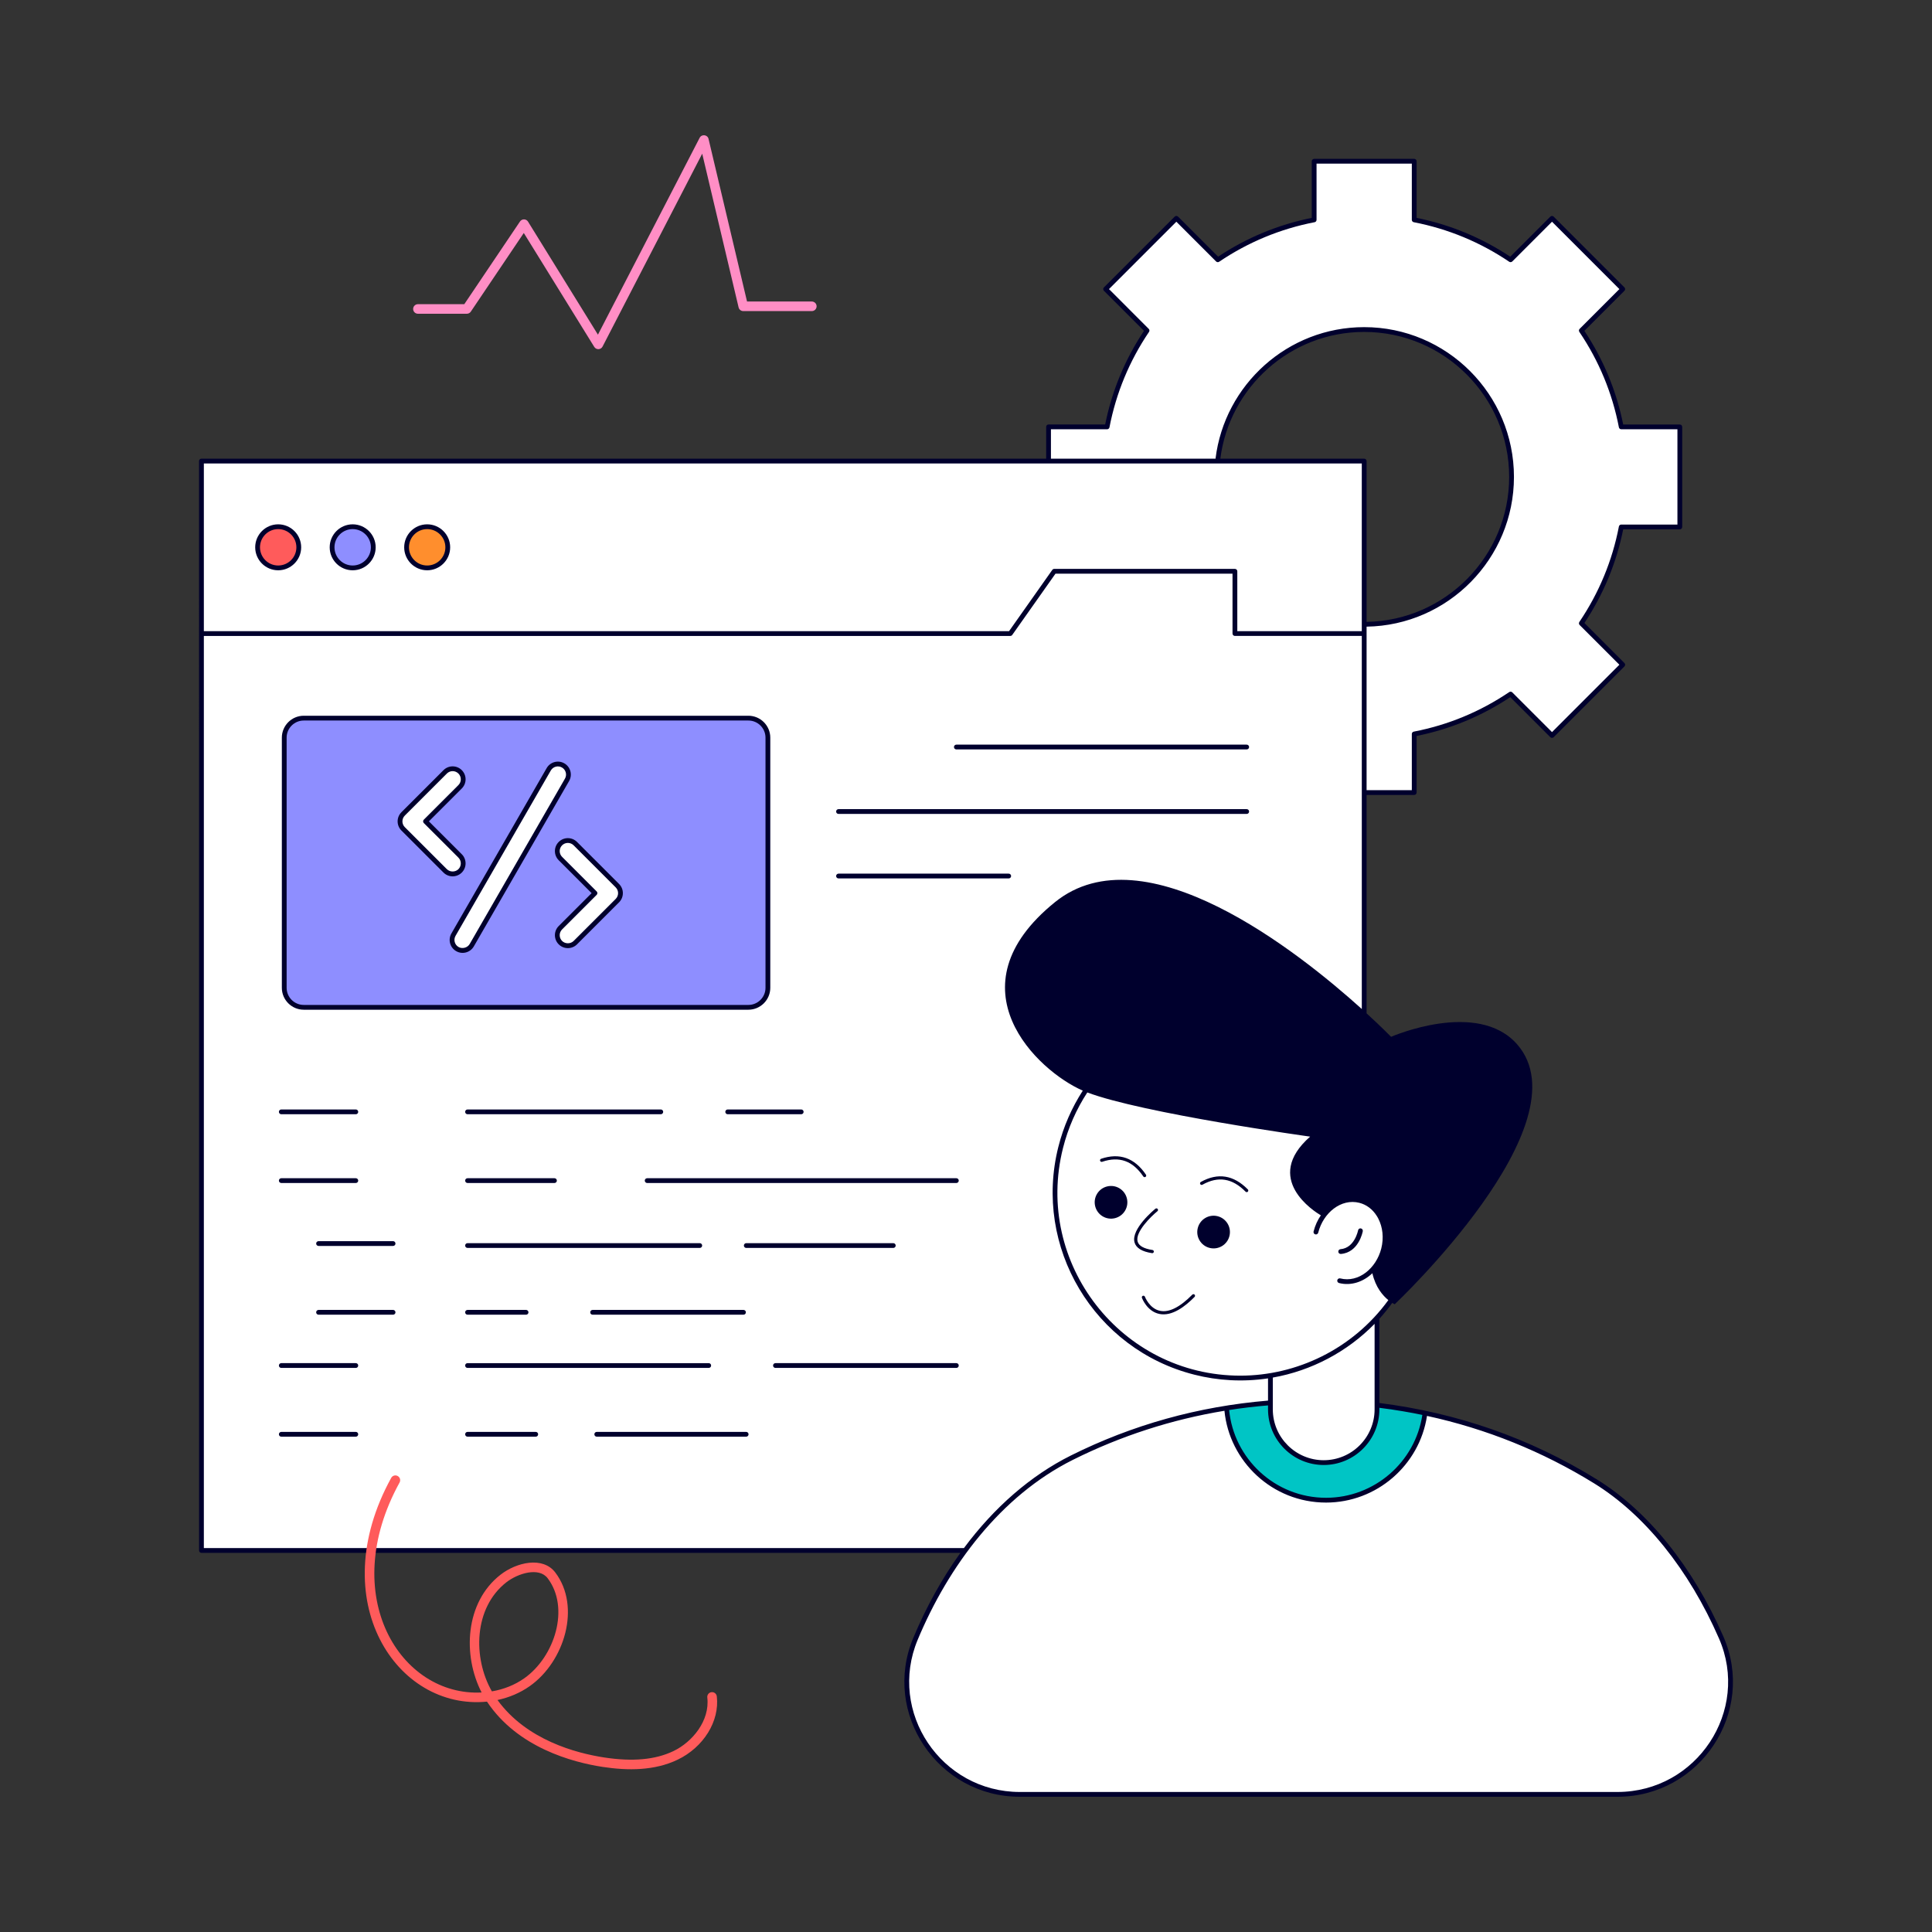 <?xml version="1.0" encoding="utf-8"?>
<!-- Generator: Adobe Illustrator 27.5.0, SVG Export Plug-In . SVG Version: 6.00 Build 0)  -->
<svg version="1.1" id="Layer_1" xmlns="http://www.w3.org/2000/svg" xmlns:xlink="http://www.w3.org/1999/xlink" x="0px" y="0px"
	 viewBox="0 0 5000 5000" style="enable-background:new 0 0 5000 5000;" xml:space="preserve">
<rect x="0" y="0" width="5000" height="5000" fill="#333333" stroke="none"/>
<g id="Algorithm">
	<g>
		<g>
			<g>
				<path style="fill:#FFFFFF;" d="M4347.378,1363.73v-258.984h-151.616c-17.594-90.912-53.305-175.329-103.338-249.309
					l107.274-107.274l-183.153-183.105l-107.227,107.226c-74.029-49.985-158.445-85.744-249.357-103.338V417.33h-258.937v151.614
					c-90.913,17.594-175.328,53.352-249.358,103.338l-107.226-107.226l-183.153,183.105l107.274,107.274
					c-50.033,73.98-85.743,158.397-103.338,249.309h-151.616v258.984h151.616c17.547,90.912,53.305,175.329,103.29,249.358
					l-107.227,107.228l183.153,183.105l107.226-107.226c74.03,50.032,158.445,85.79,249.358,103.338v151.615h258.937v-151.615
					c90.913-17.548,175.375-53.306,249.405-103.338l107.179,107.226l183.153-183.105l-107.226-107.228
					c49.985-74.029,85.743-158.446,103.29-249.358H4347.378z M3530.493,1615.649c-210.659,0-381.387-170.728-381.387-381.387
					c0-210.707,170.728-381.435,381.387-381.435c210.659,0,381.387,170.728,381.387,381.435
					C3911.88,1444.921,3741.152,1615.649,3530.493,1615.649z"/>
				<g>
					<rect x="521.339" y="1193.26" style="fill:#FFFFFF;" width="3009.154" height="2819.413"/>
					<polygon style="fill:#FFFFFF;" points="3530.497,1193.238 3530.497,1639.609 3195.942,1639.609 3195.942,1478.469 
						2728.368,1478.469 2614.656,1639.609 521.343,1639.609 521.343,1193.238 					"/>
					<g>
						<g>
							<path style="fill:#FF5B5B;" d="M773.253,1416.423c0,29.425-23.855,53.278-53.326,53.278
								c-29.423,0-53.278-23.854-53.278-53.278c0-29.422,23.855-53.278,53.278-53.278
								C749.398,1363.145,773.253,1387.001,773.253,1416.423z"/>
						</g>
						<g>
							<path style="fill:#8E8EFF;" d="M966.045,1416.423c0,29.425-23.855,53.278-53.326,53.278
								c-29.423,0-53.278-23.854-53.278-53.278c0-29.422,23.855-53.278,53.278-53.278
								C942.19,1363.145,966.045,1387.001,966.045,1416.423z"/>
						</g>
						<g>
							<path style="fill:#FF8E2D;" d="M1158.837,1416.423c0,29.425-23.855,53.278-53.326,53.278
								c-29.423,0-53.278-23.854-53.278-53.278c0-29.422,23.855-53.278,53.278-53.278
								C1134.982,1363.145,1158.837,1387.001,1158.837,1416.423z"/>
						</g>
					</g>
				</g>
				<g>
					<path style="fill:#FFFFFF;" d="M2639.284,4643.833h1546.559c209.15,0,352.248-214.357,268.552-406.031
						c-72.863-166.865-184.074-316.772-325.332-404.035c-410.953-253.844-926.072-275.403-1355.001-61.338
						c-180.65,90.115-320.917,268.347-404.787,468.791C2289.158,4432.692,2431.727,4643.833,2639.284,4643.833z"/>
					<g>
						<path style="fill:#00C5C5;" d="M3174.381,3643.883c9.537,130.759,118.917,238.553,257.559,238.553
							c129.475-0.077,239.713-98.11,256.014-225.499C3525.554,3622.462,3350.161,3615.752,3174.381,3643.883z"/>
					</g>
					<path style="fill:#FFFFFF;" d="M3563.661,3087.252v560.097c0,76.165-61.743,137.908-137.908,137.908h0
						c-76.165,0-137.908-61.743-137.908-137.908v-560.097H3563.661z"/>
					<path style="fill:#FFFFFF;" d="M3675.022,3204.091c-64.823,256.85-325.468,412.445-582.316,347.622
						c-256.848-64.823-412.443-325.467-347.619-582.317c64.823-256.85,325.501-412.577,582.349-347.754
						C3584.284,2686.464,3739.845,2947.242,3675.022,3204.091z"/>
					<path style="fill:#FFFFFF;" d="M3405.569,3188.565c14.476-57.356,65.472-93.917,113.813-81.717
						c48.34,12.2,75.775,68.555,61.299,125.912c-14.476,57.356-65.367,93.943-113.707,81.743"/>
				</g>
				<g>
					<path style="fill:#8E8EFF;" d="M1987.295,1909.051v647.372c0,27.905-22.621,50.526-50.526,50.526H786.138
						c-27.905,0-50.526-22.621-50.526-50.526v-647.372c0-27.905,22.621-50.526,50.526-50.526H1936.77
						C1964.674,1858.525,1987.295,1881.146,1987.295,1909.051z"/>
				</g>
				<g>
					<path style="fill:#FFFFFF;" d="M1183.624,2456.193c-13.083-7.533-17.574-24.235-10.041-37.309l246.532-427.945
						c7.533-13.082,24.235-17.556,37.309-10.041c13.083,7.533,17.574,24.235,10.041,37.309l-246.532,427.945
						C1213.389,2459.239,1196.713,2463.727,1183.624,2456.193z"/>
					<g>
						<path style="fill:#FFFFFF;" d="M1450.3,2439.571c-10.663-10.672-10.663-27.979,0.009-38.643l89.524-89.47l-89.524-89.523
							c-10.672-10.664-10.672-27.971,0-38.634c10.672-10.672,27.962-10.672,38.634,0l108.849,108.85
							c10.692,10.692,10.645,27.998,0,38.643l-108.849,108.787C1478.265,2450.241,1460.972,2450.243,1450.3,2439.571z"/>
						<path style="fill:#FFFFFF;" d="M1152.114,2253.801l-108.858-108.787c-10.649-10.648-10.687-27.956,0-38.643l108.858-108.85
							c10.672-10.672,27.962-10.672,38.634,0c10.672,10.672,10.672,27.971,0,38.634l-89.532,89.524l89.532,89.47
							c10.672,10.663,10.672,27.962,0.009,38.643C1180.088,2264.461,1162.795,2264.464,1152.114,2253.801z"/>
					</g>
				</g>
			</g>
			<g>
				<line style="fill:#FFFFFF;" x1="2475.056" y1="1933.317" x2="3226.459" y2="1933.317"/>
				<line style="fill:#FFFFFF;" x1="2170.072" y1="2100.242" x2="3226.459" y2="2100.242"/>
				<g>
					<line style="fill:#FFFFFF;" x1="2170.072" y1="2267.167" x2="2610.535" y2="2267.167"/>
					<g>
						<path style="fill:#00002D;" d="M719.923,1356.954c-32.786,0-59.461,26.675-59.461,59.469s26.675,59.469,59.461,59.469
							c32.818,0,59.517-26.675,59.517-59.469S752.741,1356.954,719.923,1356.954z M719.923,1463.51
							c-25.958,0-47.079-21.121-47.079-47.087s21.121-47.087,47.079-47.087c25.99,0,47.135,21.121,47.135,47.087
							S745.913,1463.51,719.923,1463.51z"/>
						<path style="fill:#00002D;" d="M912.72,1356.954c-32.794,0-59.469,26.675-59.469,59.469s26.675,59.469,59.469,59.469
							c32.818,0,59.517-26.675,59.517-59.469S945.538,1356.954,912.72,1356.954z M912.72,1463.51
							c-25.966,0-47.087-21.121-47.087-47.087s21.121-47.087,47.087-47.087c25.99,0,47.135,21.121,47.135,47.087
							S938.71,1463.51,912.72,1463.51z"/>
						<path style="fill:#00002D;" d="M1105.509,1356.954c-32.794,0-59.469,26.675-59.469,59.469s26.675,59.469,59.469,59.469
							c32.818,0,59.517-26.675,59.517-59.469S1138.327,1356.954,1105.509,1356.954z M1105.509,1463.51
							c-25.966,0-47.087-21.121-47.087-47.087s21.121-47.087,47.087-47.087c25.99,0,47.135,21.121,47.135,47.087
							S1131.499,1463.51,1105.509,1463.51z"/>
						<path style="fill:#00002D;" d="M4460.113,4235.357c-78.835-180.453-195.228-324.994-327.801-406.884
							c-174.111-107.532-361.883-172.059-562.49-197.539v-217.928c11.814-12.999,22.87-26.762,33.286-41.079
							c3.92,2.414,6.421,3.517,6.421,3.517s496.2-467.721,316.906-672.608c-102.775-117.467-326.318-19.563-326.318-19.563
							s-23.485-24.18-63.397-60.732v-565.236h123.245c3.386,0,6.191-2.723,6.191-6.191v-146.442
							c86.926-17.499,168.401-51.262,242.447-100.461l103.599,103.599c2.421,2.421,6.326,2.42,8.751,0l183.093-183.093
							c2.419-2.423,2.422-6.329,0-8.751l-103.6-103.682c49.199-74.046,82.962-155.523,100.379-242.362h146.524
							c3.468,0,6.191-2.807,6.191-6.191v-258.957c0-3.466-2.723-6.191-6.191-6.191h-146.524
							c-17.5-87.007-51.263-168.484-100.461-242.364l103.682-103.68c2.419-2.423,2.422-6.328,0-8.751l-183.093-183.095
							c-2.477-2.392-6.356-2.392-8.751,0l-103.682,103.599c-74.046-49.199-155.523-82.962-242.365-100.461V417.306
							c0-3.384-2.805-6.191-6.191-6.191H3401.01c-3.384,0-6.191,2.807-6.191,6.191V563.83
							c-86.842,17.499-168.399,51.263-242.365,100.461l-103.597-103.599c-2.477-2.392-6.356-2.475-8.833,0l-183.093,183.095
							c-2.417,2.413-2.429,6.321,0,8.751l103.682,103.68c-49.201,73.881-82.962,155.358-100.463,242.364h-146.524
							c-3.466,0-6.191,2.725-6.191,6.191v82.271H521.346c-3.418,0-6.191,2.773-6.191,6.191
							c0.002,155.728,0.027,2686.334,0.028,2819.405c0,3.466,2.725,6.191,6.191,6.191h1964.17
							c-47.052,65.295-88.164,139.178-122.008,219.992C2281.807,4434.475,2427.572,4650,2639.249,4650h1546.554
							C4400.368,4650,4545.167,4430.179,4460.113,4235.357z M3681.016,3661.808c-18.491,122.584-124.565,214.379-249.049,214.462
							c-133.144,0-239.074-102.191-250.948-227.092c28.327-4.728,71.998-9.789,100.626-11.969v10.153
							c0,79.411,64.635,144.047,144.13,144.047c79.411,0,144.047-64.636,144.047-144.047v-3.962
							C3608.971,3648.161,3653.561,3655.967,3681.016,3661.808z M3557.44,3647.362c0,72.643-59.021,131.665-131.665,131.665
							s-131.748-59.022-131.748-131.665c0-4.083,0-24.375,0-23.527v-58.691c100.296-17.749,192.585-66.783,263.413-139.013
							C3557.44,3481.878,3557.44,3597.989,3557.44,3647.362z M3209.993,3560.189c-307.607,0-534.291-290.634-458.89-589.316
							c13.088-51.827,34.448-100.145,62.861-143.618c144.15,54.395,576.645,114.313,576.645,114.313
							c-123.906,109.047,11.228,193.99,27.738,203.73c-8.338,12.135-14.859,26.252-18.822,41.77
							c-0.826,3.301,1.238,6.687,4.539,7.511c3.303,0.826,6.687-1.155,7.513-4.541c12.981-51.415,59.33-89.055,106.322-77.182
							c18.904,4.786,34.342,16.923,44.826,33.433c1.65,2.475,3.136,5.034,4.458,7.759c11.143,21.709,14.527,49.364,7.511,77.184
							c-13.015,50.933-58.528,89.286-106.241,77.265c-3.219-0.826-6.604,1.157-7.511,4.458c-0.826,3.301,1.237,6.687,4.541,7.511
							c30.99,7.943,62.778-2.993,86.18-25.343c8.348,36.752,27.387,58.199,41.363,69.564
							C3500.619,3491.744,3355.383,3560.189,3209.993,3560.189z M2719.817,1110.964h145.369c2.971,0,5.53-2.146,6.109-5.036
							c17.169-88.903,51.676-172.031,102.36-246.986c1.651-2.477,1.405-5.778-0.744-7.842l-102.856-102.938L3044.4,573.818
							l102.856,102.856c2.146,2.064,5.448,2.394,7.842,0.744c75.203-50.767,158.328-85.191,247.068-102.36
							c2.973-0.578,5.036-3.138,5.036-6.111v-145.45h246.573v145.45c0,2.973,2.064,5.532,5.036,6.111
							c88.74,17.169,171.867,51.593,247.068,102.36c2.394,1.651,5.698,1.32,7.844-0.744l102.856-102.856l174.342,174.344
							l-102.856,102.938c-2.146,2.064-2.394,5.365-0.744,7.842c50.686,74.955,85.191,158.082,102.362,246.986
							c0.579,2.89,3.136,5.036,6.109,5.036h145.367v246.574h-145.367c-2.973,0-5.53,2.064-6.109,5.034
							c-17.088,88.74-51.593,171.867-102.362,247.068c-1.651,2.477-1.32,5.697,0.744,7.842l102.856,102.856l-174.342,174.344
							l-102.856-102.856c-2.064-2.064-5.367-2.394-7.844-0.744c-75.118,50.769-158.328,85.274-247.068,102.362
							c-2.973,0.576-5.036,3.136-5.036,6.109v145.368H3536.72v-423.146c210.83-3.301,381.375-175.912,381.375-387.484
							c0-213.801-173.929-387.649-387.566-387.649c-197.694,0-361.381,148.82-384.755,340.401h-425.957V1110.964z
							 M3195.938,1472.281h-467.57c-2.015,0-3.902,0.975-5.054,2.62l-111.868,158.52H527.566v-433.964h2179.869h12.382
							c141.769,0,628.019,0,804.487,0v433.964h-322.174v-154.948C3202.129,1475.054,3199.356,1472.281,3195.938,1472.281z
							 M3530.495,1187.044h-372.256c23.289-184.731,181.366-328.019,372.29-328.019c206.868,0,375.184,168.318,375.184,375.267
							c0,204.804-164.932,371.801-368.993,375.102v-416.128C3536.72,1190.007,3534.053,1187.044,3530.495,1187.044z
							 M527.566,4006.449V1645.803h2087.088c2.015,0,3.902-0.975,5.054-2.62l111.868-158.52h458.171v154.948
							c0,3.418,2.773,6.191,6.191,6.191h328.4v399.119v12.382v553.99c-165.398-149.241-562.556-463.553-793.955-276.625
							c-274.197,221.515-45.396,436.959,71.882,487.881c-28.493,44.082-49.985,92.948-63.214,145.351
							c-65.545,259.698,92.454,524.268,352.153,589.812c60.289,15.294,125.029,19.362,190.441,9.494v57.537
							c-180.396,15.028-351.238,62.711-510.318,142.149c-104.012,51.924-198.282,134.059-276.704,239.557H527.566z
							 M4185.803,4637.618H2639.249c-203.196,0-342.552-206.792-264.239-394.006c79.74-190.81,214.533-372.153,401.847-465.657
							c123.658-61.747,255.656-104.426,392.027-126.879c12.675,130.539,123.326,237.576,263.082,237.576
							c130.345-0.083,241.538-96.086,261.103-224.287c153.374,33.27,298.992,92.043,432.72,174.675
							c130.428,80.568,245.17,223.047,322.93,401.269C4530.313,4426.981,4391.305,4637.618,4185.803,4637.618z"/>
						<path style="fill:#00002D;" d="M2981.996,3243.172c1.999,0,3.757-1.459,4.071-3.507c0.347-2.249-1.201-4.353-3.458-4.7
							c-22.515-3.442-35.478-10.818-38.509-21.935c-6.699-24.555,34.785-64.967,51.335-78.462c1.765-1.443,2.023-4.039,0.588-5.813
							c-1.443-1.773-4.047-2.015-5.804-0.588c-2.604,2.12-63.556,52.294-54.084,87.031c3.966,14.551,19.186,23.95,45.232,27.925
							C2981.577,3243.156,2981.787,3243.172,2981.996,3243.172z"/>
						<path style="fill:#00002D;" d="M3085.674,3350.55c-32.214,32.713-60.396,46.829-83.847,41.774
							c-27.078-5.772-38.687-36.075-38.8-36.373c-0.798-2.136-3.176-3.2-5.304-2.434c-2.136,0.798-3.225,3.168-2.435,5.304
							c0.524,1.419,13.221,34.793,44.749,41.565c33.296,7.146,67.521-19.681,91.521-44.048c1.596-1.62,1.58-4.232-0.049-5.836
							C3089.898,3348.914,3087.27,3348.914,3085.674,3350.55z"/>
						<path style="fill:#00002D;" d="M2852.312,3006.739c44.225-15.042,79.099-2.612,106.556,37.953
							c1.291,1.904,3.871,2.373,5.732,1.104c1.886-1.274,2.386-3.845,1.104-5.732c-29.416-43.451-68.433-57.317-116.052-41.146
							c-2.152,0.734-3.313,3.08-2.58,5.24C2847.806,3006.32,2850.152,3007.424,2852.312,3006.739z"/>
						<path style="fill:#00002D;" d="M3107.811,3058.848c-1.991,1.113-2.701,3.627-1.588,5.619c1.121,1.999,3.644,2.693,5.619,1.588
							c40.775-22.838,77.301-16.953,111.675,17.953c1.596,1.628,4.225,1.644,5.836,0.048c1.628-1.604,1.645-4.216,0.048-5.836
							C3192.569,3040.815,3151.673,3034.301,3107.811,3058.848z"/>
						<path style="fill:#00002D;" d="M3151.169,3147.55c-22.677-5.724-45.64,7.987-51.363,30.664
							c-5.724,22.675,7.985,45.64,30.661,51.364c22.596,5.701,45.559-8.007,51.283-30.684
							C3187.474,3176.218,3173.765,3153.253,3151.169,3147.55z"/>
						<path style="fill:#00002D;" d="M2864.938,3070.553c-22.596,5.703-36.302,28.667-30.579,51.343
							c5.721,22.677,28.685,36.385,51.281,30.682c22.679-5.724,36.385-28.687,30.664-51.363
							C2910.58,3078.54,2887.617,3064.83,2864.938,3070.553z"/>
						<path style="fill:#00002D;" d="M3470.179,3245.22c46.023-3.724,56.293-56.647,56.704-58.897
							c0.621-3.362-1.604-6.586-4.966-7.207c-3.394-0.653-6.594,1.604-7.207,4.966c-0.089,0.459-8.859,45.829-45.531,48.788
							c-3.41,0.282-5.949,3.265-5.675,6.675C3463.763,3242.693,3466.384,3245.401,3470.179,3245.22z"/>
						<path style="fill:#00002D;" d="M786.14,2613.141h1150.63c31.278,0,56.72-25.442,56.72-56.72v-647.372
							c0-31.27-25.442-56.712-56.72-56.712H786.14c-31.278,0-56.72,25.442-56.72,56.712v647.372
							C729.419,2587.699,754.861,2613.141,786.14,2613.141z M741.802,1909.049c0-24.442,19.887-44.33,44.338-44.33h1150.63
							c24.45,0,44.338,19.888,44.338,44.33v647.372c0,24.45-19.887,44.338-44.338,44.338H786.14
							c-24.45,0-44.338-19.888-44.338-44.338V1909.049z"/>
						<path style="fill:#00002D;" d="M727.993,2883.666h192.861c3.418,0,6.191-2.773,6.191-6.191s-2.773-6.191-6.191-6.191H727.993
							c-3.418,0-6.191,2.773-6.191,6.191S724.575,2883.666,727.993,2883.666z"/>
						<path style="fill:#00002D;" d="M727.993,3061.613h192.861c3.418,0,6.191-2.773,6.191-6.191c0-3.418-2.773-6.191-6.191-6.191
							H727.993c-3.418,0-6.191,2.773-6.191,6.191C721.801,3058.84,724.575,3061.613,727.993,3061.613z"/>
						<path style="fill:#00002D;" d="M920.854,3527.797H727.993c-3.418,0-6.191,2.773-6.191,6.191c0,3.418,2.773,6.191,6.191,6.191
							h192.861c3.418,0,6.191-2.773,6.191-6.191C927.045,3530.57,924.272,3527.797,920.854,3527.797z"/>
						<path style="fill:#00002D;" d="M920.854,3705.736H727.993c-3.418,0-6.191,2.773-6.191,6.191s2.773,6.191,6.191,6.191h192.861
							c3.418,0,6.191-2.773,6.191-6.191S924.272,3705.736,920.854,3705.736z"/>
						<path style="fill:#00002D;" d="M1017.284,3212.104H824.423c-3.418,0-6.191,2.773-6.191,6.191c0,3.418,2.773,6.191,6.191,6.191
							h192.861c3.418,0,6.191-2.773,6.191-6.191C1023.476,3214.877,1020.703,3212.104,1017.284,3212.104z"/>
						<path style="fill:#00002D;" d="M1017.284,3390.051H824.423c-3.418,0-6.191,2.773-6.191,6.191s2.773,6.191,6.191,6.191h192.861
							c3.418,0,6.191-2.773,6.191-6.191S1020.703,3390.051,1017.284,3390.051z"/>
						<path style="fill:#00002D;" d="M1716.322,2877.474c0-3.418-2.773-6.191-6.191-6.191h-500.122
							c-3.418,0-6.191,2.773-6.191,6.191s2.773,6.191,6.191,6.191h500.122C1713.549,2883.666,1716.322,2880.892,1716.322,2877.474z"
							/>
						<path style="fill:#00002D;" d="M1877.107,2877.474c0,3.418,2.773,6.191,6.191,6.191h190.233c3.418,0,6.191-2.773,6.191-6.191
							s-2.773-6.191-6.191-6.191h-190.233C1879.88,2871.283,1877.107,2874.056,1877.107,2877.474z"/>
						<path style="fill:#00002D;" d="M1434.93,3049.231h-224.922c-3.418,0-6.191,2.773-6.191,6.191c0,3.418,2.773,6.191,6.191,6.191
							h224.922c3.418,0,6.191-2.773,6.191-6.191C1441.121,3052.004,1438.348,3049.231,1434.93,3049.231z"/>
						<path style="fill:#00002D;" d="M2475.054,3049.231h-800.192c-3.418,0-6.191,2.773-6.191,6.191
							c0,3.418,2.773,6.191,6.191,6.191h800.192c3.418,0,6.191-2.773,6.191-6.191
							C2481.245,3052.004,2478.472,3049.231,2475.054,3049.231z"/>
						<path style="fill:#00002D;" d="M1210.009,3540.179h624.179c3.418,0,6.191-2.773,6.191-6.191c0-3.418-2.773-6.191-6.191-6.191
							h-624.179c-3.418,0-6.191,2.773-6.191,6.191C1203.818,3537.406,1206.591,3540.179,1210.009,3540.179z"/>
						<path style="fill:#00002D;" d="M2475.054,3527.797h-468.183c-3.418,0-6.191,2.773-6.191,6.191
							c0,3.418,2.773,6.191,6.191,6.191h468.183c3.418,0,6.191-2.773,6.191-6.191
							C2481.245,3530.57,2478.472,3527.797,2475.054,3527.797z"/>
						<path style="fill:#00002D;" d="M1386.497,3705.736h-176.489c-3.418,0-6.191,2.773-6.191,6.191s2.773,6.191,6.191,6.191
							h176.489c3.418,0,6.191-2.773,6.191-6.191S1389.915,3705.736,1386.497,3705.736z"/>
						<path style="fill:#00002D;" d="M1931.07,3705.736h-386.682c-3.418,0-6.191,2.773-6.191,6.191s2.773,6.191,6.191,6.191h386.682
							c3.418,0,6.191-2.773,6.191-6.191S1934.488,3705.736,1931.07,3705.736z"/>
						<path style="fill:#00002D;" d="M1810.987,3217.279h-600.979c-3.418,0-6.191,2.773-6.191,6.191s2.773,6.191,6.191,6.191
							h600.979c3.418,0,6.191-2.773,6.191-6.191S1814.405,3217.279,1810.987,3217.279z"/>
						<path style="fill:#00002D;" d="M2311.827,3229.661c3.418,0,6.191-2.773,6.191-6.191s-2.773-6.191-6.191-6.191h-380.483
							c-3.418,0-6.191,2.773-6.191,6.191s2.773,6.191,6.191,6.191H2311.827z"/>
						<path style="fill:#00002D;" d="M1210.009,3402.434h151.442c3.418,0,6.191-2.773,6.191-6.191s-2.773-6.191-6.191-6.191
							h-151.442c-3.418,0-6.191,2.773-6.191,6.191S1206.591,3402.434,1210.009,3402.434z"/>
						<path style="fill:#00002D;" d="M1533.691,3390.051c-3.418,0-6.191,2.773-6.191,6.191s2.773,6.191,6.191,6.191h390.471
							c3.418,0,6.191-2.773,6.191-6.191s-2.773-6.191-6.191-6.191H1533.691z"/>
						<path style="fill:#00002D;" d="M1180.536,2461.554c16.114,9.296,36.579,3.605,45.757-12.31l246.542-427.948
							c9.233-16.033,3.739-36.523-12.326-45.765c-16.05-9.206-36.55-3.684-45.757,12.318l-246.542,427.948
							C1158.977,2431.83,1164.472,2452.329,1180.536,2461.554z M1178.94,2421.972l246.534-427.94
							c5.846-10.137,18.823-13.551,28.86-7.763c10.095,5.804,13.605,18.706,7.771,28.852l-246.534,427.94
							c-5.619,9.714-19.065,13.414-28.86,7.763C1176.616,2445.02,1173.106,2432.118,1178.94,2421.972z"/>
						<path style="fill:#00002D;" d="M1445.934,2178.92c-13.108,13.108-13.095,34.298,0,47.393l85.145,85.145l-85.145,85.096
							c-13.069,13.053-13.13,34.255-0.008,47.393c13.097,13.097,34.281,13.104,47.393,0.008l108.853-108.789
							c13.062-13.062,13.079-34.314,0-47.393l-108.853-108.853C1480.212,2165.813,1459.029,2165.825,1445.934,2178.92z
							 M1593.418,2296.529c8.239,8.239,8.244,21.64,0,29.884l-108.853,108.789c-7.981,7.973-21.903,7.973-29.884-0.008
							c-8.235-8.235-8.266-21.61,0.008-29.884l89.522-89.473c2.419-2.419,2.417-6.338,0-8.755l-89.522-89.522
							c-8.249-8.249-8.274-21.61,0-29.884c8.247-8.247,21.601-8.274,29.876,0L1593.418,2296.529z"/>
						<path style="fill:#00002D;" d="M1147.734,2258.18c13.092,13.075,34.306,13.087,47.401-0.008
							c13.068-13.084,13.06-34.35-0.008-47.401l-85.161-85.096l85.161-85.145c13.108-13.108,13.095-34.29,0-47.385
							c-13.107-13.106-34.298-13.095-47.393,0l-108.853,108.845c-12.923,12.923-13.258,34.143,0,47.401L1147.734,2258.18z
							 M1047.636,2110.745l108.853-108.845c8.293-8.293,21.659-8.225,29.884,0c8.228,8.228,8.291,21.585,0,29.876l-89.538,89.522
							c-2.418,2.418-2.417,6.338,0,8.755l89.538,89.474c8.239,8.239,8.239,21.645,0.008,29.892
							c-7.973,7.965-21.911,7.981-29.892,0.008l-108.853-108.789C1039.301,2132.302,1039.462,2118.919,1047.636,2110.745z"/>
						<path style="fill:#00002D;" d="M2475.054,1939.505h751.405c3.418,0,6.191-2.773,6.191-6.191c0-3.418-2.773-6.191-6.191-6.191
							h-751.405c-3.418,0-6.191,2.773-6.191,6.191C2468.863,1936.731,2471.636,1939.505,2475.054,1939.505z"/>
						<path style="fill:#00002D;" d="M2170.075,2106.432h1056.384c3.418,0,6.191-2.773,6.191-6.191c0-3.418-2.773-6.191-6.191-6.191
							H2170.075c-3.418,0-6.191,2.773-6.191,6.191C2163.884,2103.659,2166.657,2106.432,2170.075,2106.432z"/>
						<path style="fill:#00002D;" d="M2616.726,2267.169c0-3.418-2.773-6.191-6.191-6.191h-440.46c-3.418,0-6.191,2.773-6.191,6.191
							c0,3.418,2.773,6.191,6.191,6.191h440.46C2613.952,2273.36,2616.726,2270.587,2616.726,2267.169z"/>
					</g>
				</g>
			</g>
		</g>
		<g>
			<path style="fill:#FF8EC5;" d="M1537.899,897.728l-182.317-294.782l-137.117,203.575c-2.297,3.418-6.151,5.466-10.27,5.466
				h-126.596c-6.836,0-12.382-5.546-12.382-12.382c0-6.836,5.546-12.382,12.382-12.382h120.01l144.146-214.014
				c4.988-7.38,16.045-7.299,20.798,0.403l180.906,292.5l263.213-509.441c5.219-10.103,20.4-8.386,23.056,2.83l99.615,420.822
				h167.653c6.836,0,12.382,5.546,12.382,12.382c0,6.836-5.546,12.382-12.382,12.382h-177.448c-5.74,0-10.73-3.942-12.052-9.529
				l-94.165-397.815l-257.901,499.155C1555.011,905.459,1542.936,905.896,1537.899,897.728z"/>
		</g>
		<g>
			<path style="fill:#FF5B5B;" d="M1559.487,4572.709c-77.72-11.931-219.843-49.739-299.183-168.895
				c-233.495,23.213-423.032-260.548-247.897-579.035c3.305-6.006,10.827-8.174,16.816-4.885c5.99,3.297,8.182,10.826,4.885,16.816
				c-162.007,294.629,3.387,554.219,212.297,543.42c-49.328-95.802-43.096-232.838,48.659-304.552
				c41.923-32.764,110.044-48.237,142.066-5.957c66.889,88.278,24.031,230.379-65.918,293.919
				c-24.958,17.639-53.528,29.65-83.685,36.051c75.237,103.791,204.171,137.657,275.716,148.645
				c74.036,11.358,132.78,5.99,179.6-16.429c48.892-23.427,94.706-78.615,87.66-138.769c-0.79-6.796,4.071-12.947,10.859-13.745
				c6.796-0.758,12.947,4.071,13.745,10.859c7.521,64.298-34.237,131.731-101.558,163.985
				C1693.832,4582.748,1624.728,4582.729,1559.487,4572.709z M1310.317,4095.086c-84.532,66.071-86.902,195.449-37.332,282.158
				c30.359-5.111,59.155-16.413,83.943-33.922c78.74-55.652,118.587-182.028,60.469-258.739
				C1394.689,4054.604,1339.977,4071.905,1310.317,4095.086z"/>
		</g>
	</g>
</g>
</svg>
